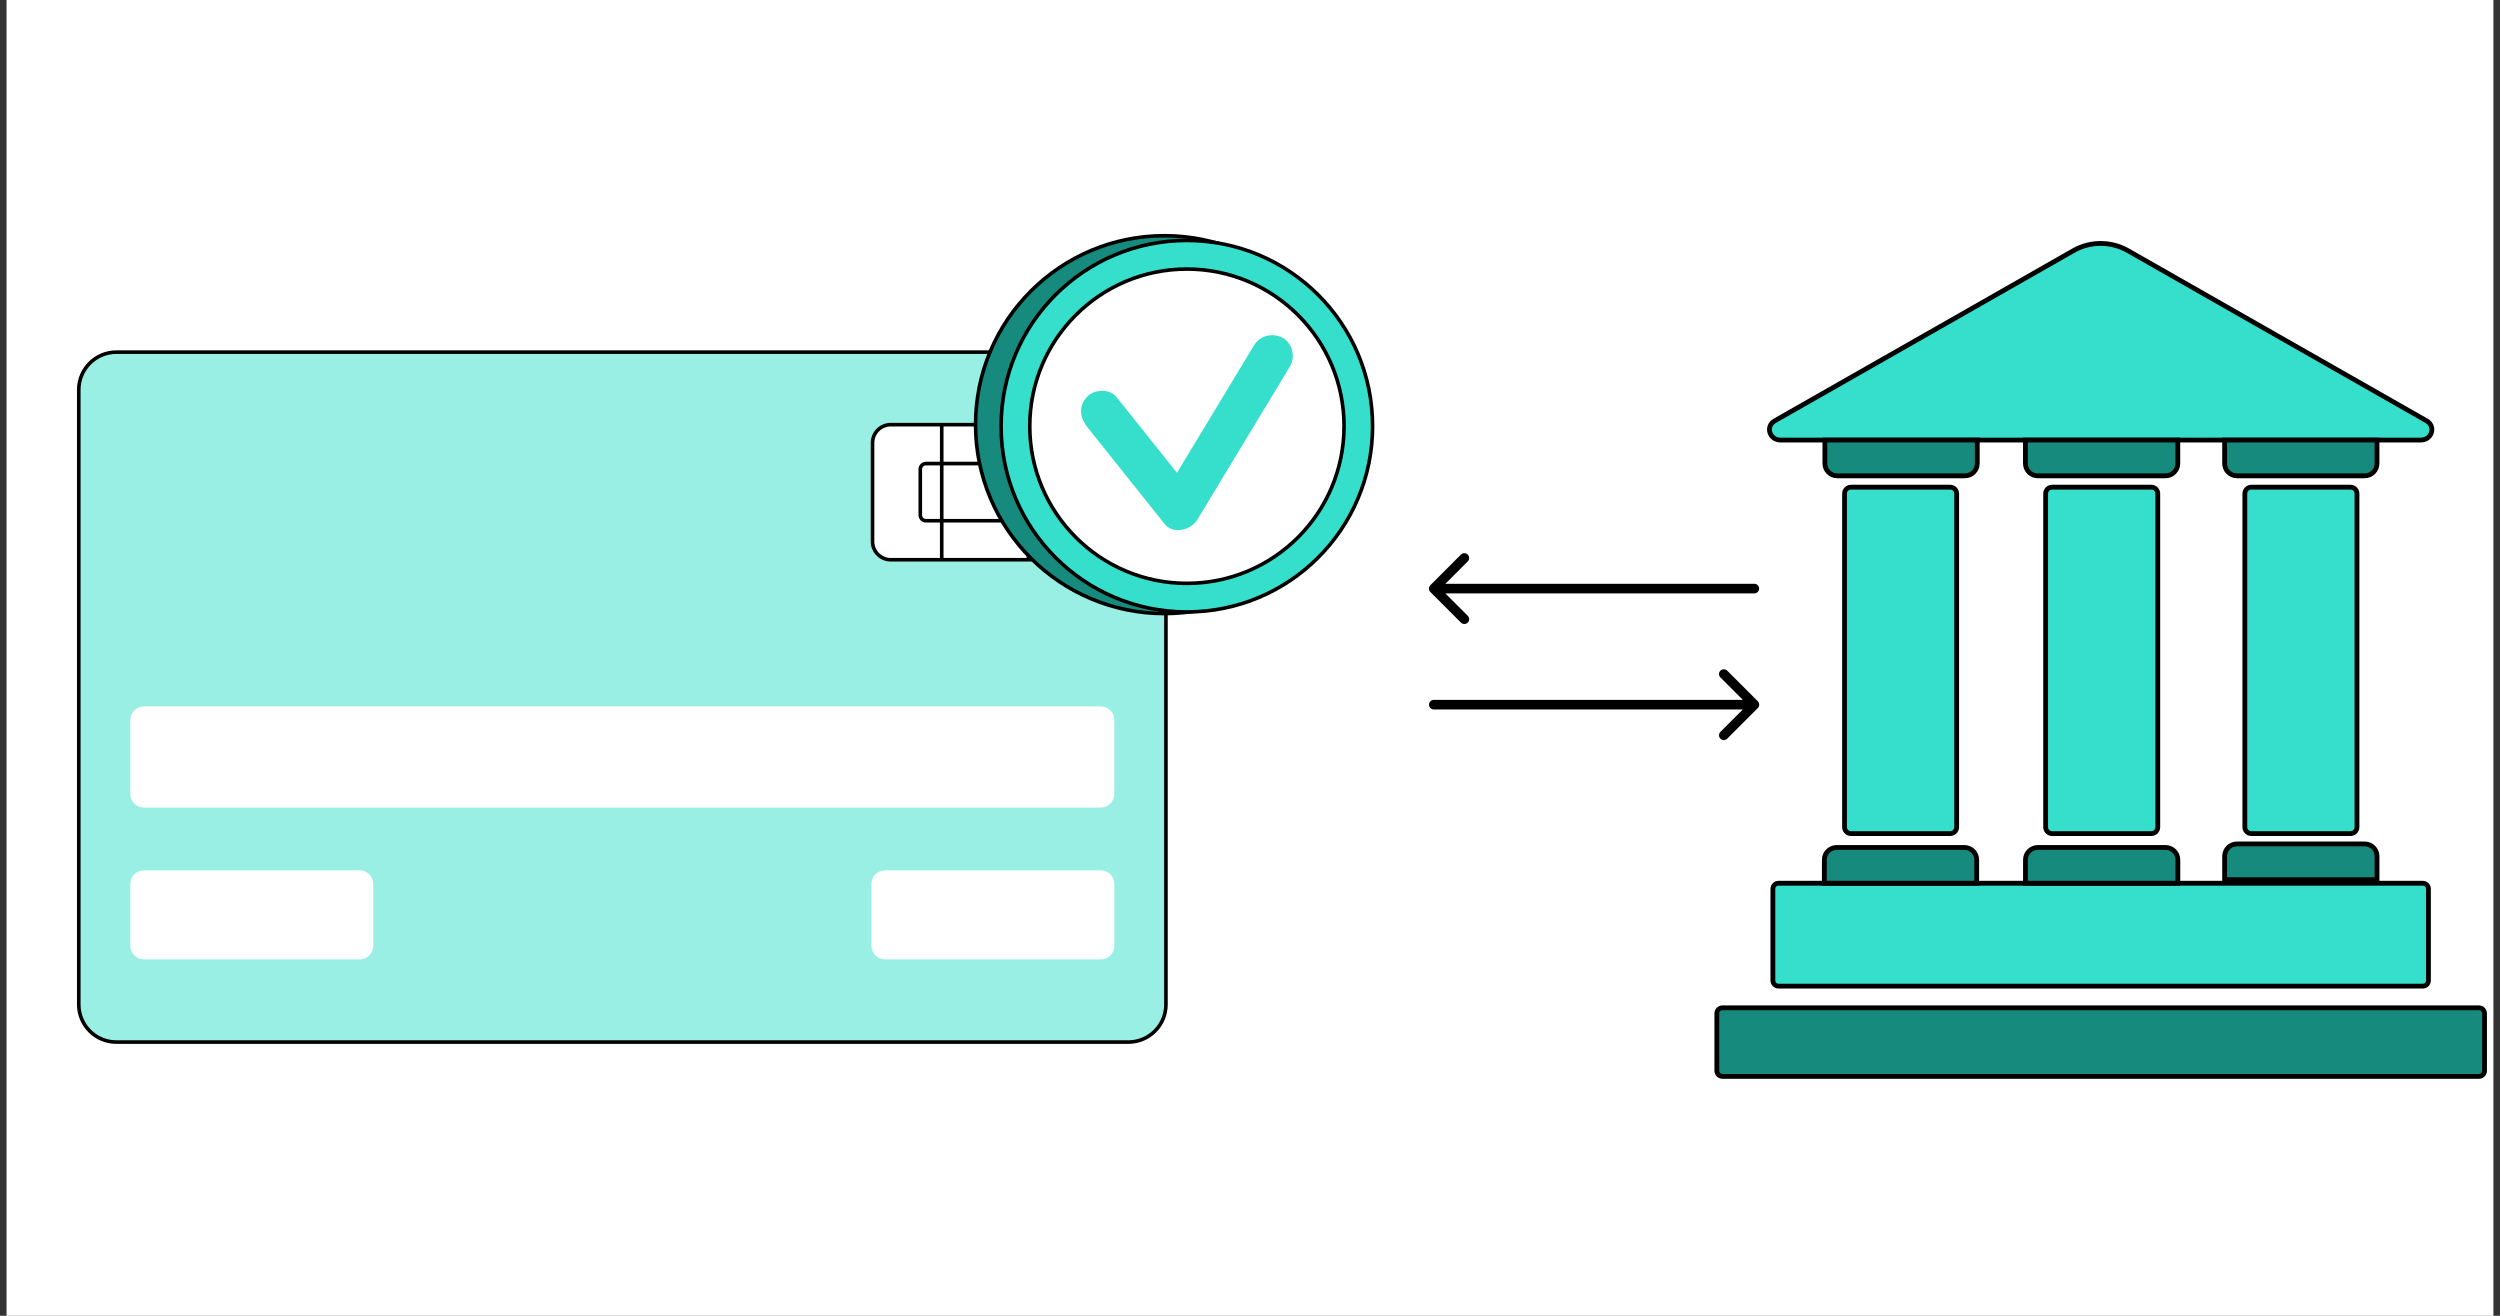 <svg width="342" height="180" viewBox="0 0 342 180" fill="none" xmlns="http://www.w3.org/2000/svg">
<rect x="0" y="0" width="342" height="180" fill="#333333" stroke="none"/>
<rect width="340.2" height="180" transform="translate(0.898)" fill="white"/>
<path d="M266.788 66.645H253.217C252.728 66.645 252.332 67.041 252.332 67.529V113.152C252.332 113.64 252.728 114.036 253.217 114.036H266.788C267.277 114.036 267.673 113.64 267.673 113.152V67.529C267.673 67.041 267.277 66.645 266.788 66.645Z" fill="#36DFCB" stroke="black" stroke-width="0.658" stroke-miterlimit="10"/>
<path d="M294.3 66.645H280.728C280.24 66.645 279.844 67.041 279.844 67.529V113.152C279.844 113.64 280.24 114.036 280.728 114.036H294.3C294.789 114.036 295.185 113.64 295.185 113.152V67.529C295.185 67.041 294.789 66.645 294.3 66.645Z" fill="#36DFCB" stroke="black" stroke-width="0.658" stroke-miterlimit="10"/>
<path d="M321.55 66.645H307.978C307.49 66.645 307.094 67.041 307.094 67.529V113.152C307.094 113.64 307.49 114.036 307.978 114.036H321.55C322.039 114.036 322.435 113.64 322.435 113.152V67.529C322.435 67.041 322.039 66.645 321.55 66.645Z" fill="#36DFCB" stroke="black" stroke-width="0.658" stroke-miterlimit="10"/>
<path d="M331.44 120.826H243.302C242.877 120.826 242.531 121.171 242.531 121.597V134.133C242.531 134.559 242.877 134.904 243.302 134.904H331.44C331.866 134.904 332.211 134.559 332.211 134.133V121.597C332.211 121.171 331.866 120.826 331.44 120.826Z" fill="#36DFCB" stroke="black" stroke-width="0.658" stroke-miterlimit="10"/>
<path d="M339.113 137.867H235.634C235.209 137.867 234.863 138.212 234.863 138.638V146.479C234.863 146.905 235.209 147.25 235.634 147.25H339.113C339.539 147.25 339.884 146.905 339.884 146.479V138.638C339.884 138.212 339.539 137.867 339.113 137.867Z" fill="#168A7C" stroke="black" stroke-width="0.658" stroke-miterlimit="10"/>
<path d="M283.663 34.275C285.939 32.982 288.797 32.982 291.073 34.275L311.971 46.184L331.947 57.563C333.263 58.311 332.696 60.202 331.153 60.202H243.591C242.048 60.202 241.481 58.311 242.797 57.563L262.772 46.184L283.671 34.275H283.663Z" fill="#36DFCB" stroke="black" stroke-width="0.658" stroke-miterlimit="10"/>
<path d="M249.645 60.202H270.49V63.408C270.49 64.338 269.734 65.094 268.804 65.094H251.331C250.401 65.094 249.645 64.338 249.645 63.408V60.202Z" fill="#168A7C" stroke="black" stroke-width="0.658" stroke-miterlimit="10"/>
<path d="M277.078 60.202H297.923V63.408C297.923 64.338 297.167 65.094 296.237 65.094H278.764C277.834 65.094 277.078 64.338 277.078 63.408V60.202Z" fill="#168A7C" stroke="black" stroke-width="0.658" stroke-miterlimit="10"/>
<path d="M304.328 60.202H325.174V63.408C325.174 64.338 324.417 65.094 323.487 65.094H306.014C305.084 65.094 304.328 64.338 304.328 63.408V60.202Z" fill="#168A7C" stroke="black" stroke-width="0.658" stroke-miterlimit="10"/>
<path d="M270.414 120.826H249.569V117.62C249.569 116.69 250.325 115.934 251.255 115.934H268.728C269.658 115.934 270.414 116.69 270.414 117.62V120.826Z" fill="#168A7C" stroke="black" stroke-width="0.658" stroke-miterlimit="10"/>
<path d="M297.93 120.826H277.084V117.62C277.084 116.69 277.84 115.934 278.77 115.934H296.244C297.174 115.934 297.93 116.69 297.93 117.62V120.826Z" fill="#168A7C" stroke="black" stroke-width="0.658" stroke-miterlimit="10"/>
<path d="M325.176 120.341H304.33V117.135C304.33 116.205 305.086 115.449 306.016 115.449H323.49C324.42 115.449 325.176 116.205 325.176 117.135V120.341Z" fill="#168A7C" stroke="black" stroke-width="0.658" stroke-miterlimit="10"/>
<path d="M154.356 48.173H15.922C13.081 48.173 10.777 50.477 10.777 53.318V137.414C10.777 140.255 13.081 142.558 15.922 142.558H154.356C157.198 142.558 159.501 140.255 159.501 137.414V53.318C159.501 50.477 157.198 48.173 154.356 48.173Z" fill="#9AEFE5" stroke="black" stroke-width="0.493" stroke-miterlimit="10"/>
<path d="M150.572 96.638H19.693C18.665 96.638 17.832 97.471 17.832 98.498V108.619C17.832 109.647 18.665 110.48 19.693 110.48H150.572C151.6 110.48 152.433 109.647 152.433 108.619V98.498C152.433 97.471 151.6 96.638 150.572 96.638Z" fill="white"/>
<path d="M49.204 119.064H19.693C18.665 119.064 17.832 119.898 17.832 120.925V129.387C17.832 130.415 18.665 131.248 19.693 131.248H49.204C50.232 131.248 51.065 130.415 51.065 129.387V120.925C51.065 119.898 50.232 119.064 49.204 119.064Z" fill="white"/>
<path d="M150.583 119.064H121.072C120.044 119.064 119.211 119.898 119.211 120.925V129.387C119.211 130.415 120.044 131.248 121.072 131.248H150.583C151.611 131.248 152.444 130.415 152.444 129.387V120.925C152.444 119.898 151.611 119.064 150.583 119.064Z" fill="white"/>
<path d="M147.676 58.092H121.863C120.482 58.092 119.363 59.211 119.363 60.592V74.075C119.363 75.456 120.482 76.575 121.863 76.575H147.676C149.056 76.575 150.175 75.456 150.175 74.075V60.592C150.175 59.211 149.056 58.092 147.676 58.092Z" fill="white" stroke="black" stroke-width="0.493" stroke-miterlimit="10"/>
<path d="M128.828 58.092V76.575" stroke="black" stroke-width="0.493" stroke-miterlimit="10"/>
<path d="M140.68 58.092V76.575" stroke="black" stroke-width="0.493" stroke-miterlimit="10"/>
<path d="M142.573 63.416H126.668C126.241 63.416 125.895 63.762 125.895 64.189V70.466C125.895 70.893 126.241 71.24 126.668 71.24H142.573C143 71.24 143.346 70.893 143.346 70.466V64.189C143.346 63.762 143 63.416 142.573 63.416Z" stroke="black" stroke-width="0.493" stroke-miterlimit="10"/>
<path d="M159.303 83.938C173.578 83.938 185.15 72.366 185.15 58.091C185.15 43.817 173.578 32.245 159.303 32.245C145.029 32.245 133.457 43.817 133.457 58.091C133.457 72.366 145.029 83.938 159.303 83.938Z" fill="#168A7C" stroke="black" stroke-width="0.493" stroke-miterlimit="10"/>
<path d="M162.359 83.714C176.392 83.714 187.768 72.338 187.768 58.304C187.768 44.271 176.392 32.895 162.359 32.895C148.325 32.895 136.949 44.271 136.949 58.304C136.949 72.338 148.325 83.714 162.359 83.714Z" fill="#36DFCB" stroke="black" stroke-width="0.493" stroke-miterlimit="10"/>
<path d="M162.369 79.803C174.242 79.803 183.866 70.178 183.866 58.305C183.866 46.432 174.242 36.807 162.369 36.807C150.496 36.807 140.871 46.432 140.871 58.305C140.871 70.178 150.496 79.803 162.369 79.803Z" fill="white" stroke="black" stroke-width="0.493" stroke-miterlimit="10"/>
<path d="M150.715 55.242L161.352 68.58L174.028 47.598" fill="white"/>
<path d="M148.679 58.348L157.971 69.993L159.316 71.674C160.504 73.154 162.936 72.526 163.799 71.091L168.07 64.019L174.896 52.732L176.476 50.109C177.249 48.832 176.801 46.915 175.456 46.209C174.111 45.503 172.374 45.873 171.555 47.229L167.285 54.301L160.459 65.588L158.879 68.211L163.362 67.628L154.07 55.983L152.725 54.301C151.795 53.124 149.654 53.248 148.69 54.301C147.547 55.545 147.693 57.081 148.69 58.336L148.679 58.348Z" fill="#36DFCB"/>
<path d="M239.99 81.178C240.353 81.178 240.648 80.883 240.648 80.52C240.648 80.157 240.353 79.862 239.99 79.862V81.178ZM195.672 80.055C195.415 80.312 195.415 80.728 195.672 80.985L199.858 85.171C200.115 85.428 200.531 85.428 200.788 85.171C201.045 84.915 201.045 84.498 200.788 84.241L197.067 80.52L200.788 76.799C201.045 76.542 201.045 76.126 200.788 75.869C200.531 75.612 200.115 75.612 199.858 75.869L195.672 80.055ZM239.99 79.862H196.137V81.178H239.99V79.862Z" fill="black"/>
<path d="M196.151 97.056C195.787 97.056 195.493 96.761 195.493 96.398C195.493 96.035 195.787 95.74 196.151 95.74V97.056ZM240.469 95.933C240.726 96.19 240.726 96.606 240.469 96.863L236.283 101.05C236.026 101.306 235.609 101.306 235.353 101.05C235.096 100.793 235.096 100.376 235.353 100.119L239.074 96.398L235.353 92.677C235.096 92.42 235.096 92.004 235.353 91.747C235.609 91.49 236.026 91.49 236.283 91.747L240.469 95.933ZM196.151 95.74H240.004V97.056H196.151V95.74Z" fill="black"/>
</svg>
